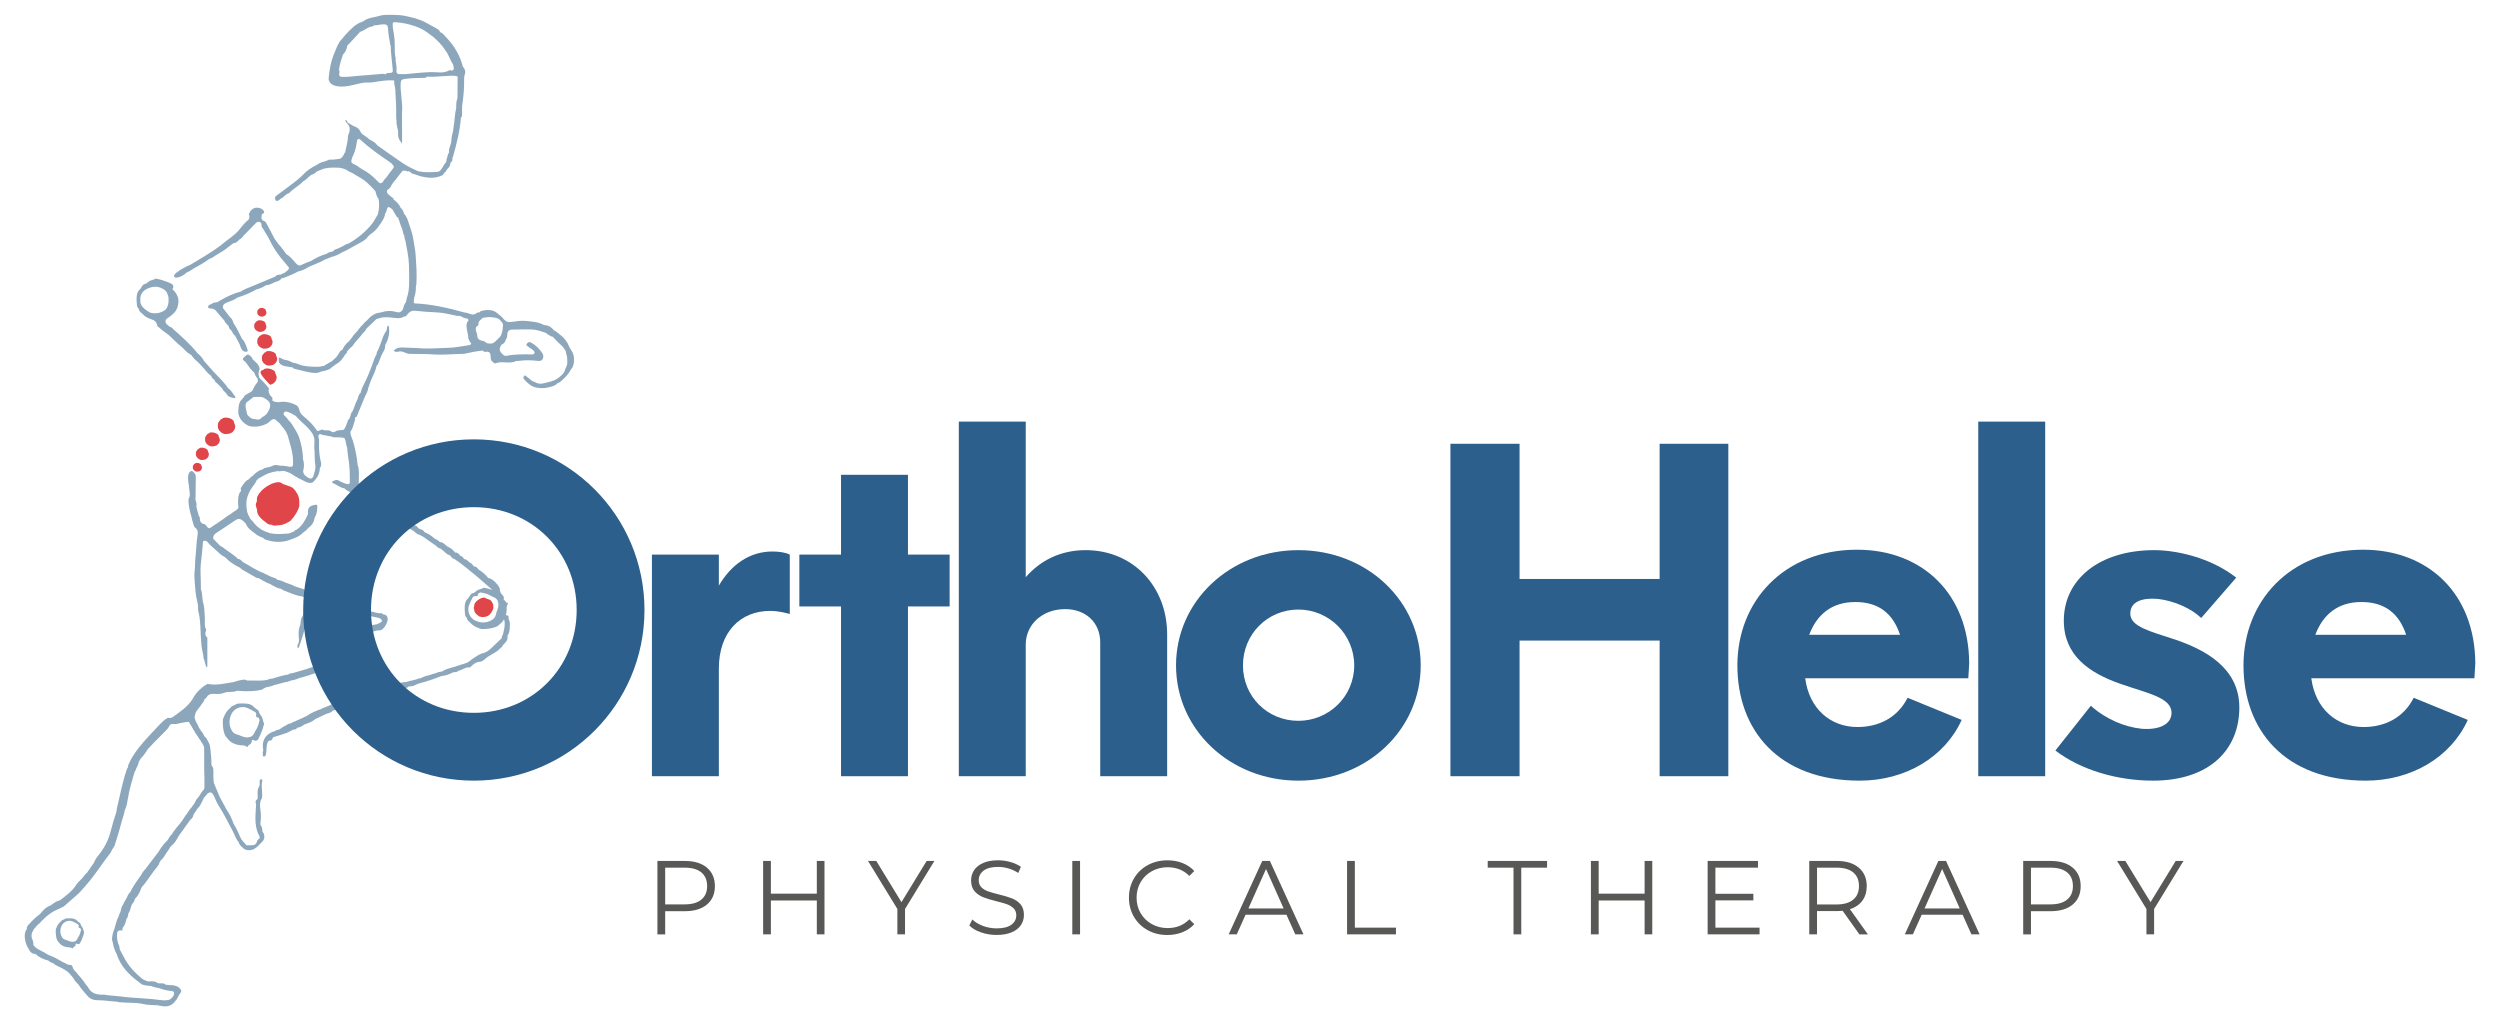 <?xml version="1.0" encoding="UTF-8"?>
<svg id="Capa_1" xmlns="http://www.w3.org/2000/svg" width="250" height="102.127" version="1.1" viewBox="0 0 250 102.127">
  <!-- Generator: Adobe Illustrator 29.8.2, SVG Export Plug-In . SVG Version: 2.1.1 Build 3)  -->
  <defs>
    <style>
      .st0 {
        fill: #8ca6bb;
      }

      .st1 {
        fill: #2c5f8c;
      }

      .st2 {
        fill: #e04549;
      }

      .st3 {
        fill: #585856;
      }
    </style>
  </defs>
  <g>
    <g>
      <path class="st2" d="M26.05,37.248c-.007-.122.11-.241.267-.253,0,0,0,0,0,0h0c.035-.027.07-.054.105-.081,0,0,0,0,0,0,0,0,.052-.068.314-.068s.523.131.523.131c0,0,.262.131.262.262s.166.363.149.509c-.023.186-.073.358-.217.489h0c-.069.055-.128.13-.208.163l-.225.079s-.953-.92-.97-1.231Z"/>
      <path class="st2" d="M23.525,42.659c-.023.186-.073.358-.217.489h0c-.069.055-.128.13-.208.163-.276.115-.625.095-.625.095-.031-.006-.061-.02-.091-.033-.149-.046-.279-.124-.381-.244,0,0,0,0,0,0-.067-.048-.119-.106-.131-.192h0s0,0,0,0c-.089-.073-.071-.176-.08-.272h0s-.051-.366.112-.506c.093-.08.11-.241.267-.253,0,0,0,0,0,0h0c.035-.027.07-.054.105-.081,0,0,0,0,0,0,0,0,.052-.068.314-.068s.523.131.523.131c0,0,.262.131.262.262s.166.363.149.509Z"/>
      <path class="st2" d="M27.72,35.897c-.02.164-.065.316-.191.432h0c-.061.049-.113.114-.183.144-.243.101-.551.084-.551.084-.028-.005-.054-.018-.08-.029-.132-.041-.246-.109-.336-.215,0,0,0,0,0,0-.059-.042-.105-.094-.116-.169h0s0,0,0,0c-.078-.064-.063-.155-.07-.24h0s-.045-.323.099-.446c.082-.07.097-.213.235-.223,0,0,0,0,0,0h0c.031-.024.062-.048.093-.072,0,0,0,0,0,0,0,0,.046-.06.277-.06s.461.115.461.115c0,0,.231.115.231.231s.147.32.131.449Z"/>
      <path class="st2" d="M27.26,34.209c-.02.164-.065.316-.191.432h0c-.061.049-.113.114-.183.144-.243.101-.551.084-.551.084-.028-.005-.054-.018-.08-.029-.132-.041-.246-.109-.336-.215,0,0,0,0,0,0-.059-.042-.105-.094-.116-.169h0s0,0,0,0c-.078-.064-.063-.155-.07-.24h0s-.045-.323.099-.446c.082-.07.097-.213.235-.223,0,0,0,0,0,0h0c.031-.024.062-.048.093-.072,0,0,0,0,0,0,0,0,.046-.06.277-.06s.461.115.461.115c0,0,.231.115.231.231s.147.32.131.449Z"/>
      <path class="st2" d="M21.986,44.003c-.019.158-.062.304-.184.416h0c-.059.047-.109.11-.177.139-.235.098-.531.081-.531.081-.027-.005-.052-.017-.077-.028-.127-.039-.237-.105-.324-.207,0,0,0,0,0,0-.057-.041-.102-.09-.112-.163h0s0,0,0,0c-.075-.062-.06-.15-.068-.231h0s-.043-.311.095-.43c.079-.068.093-.205.227-.215,0,0,0,0,0,0h0c.03-.023.06-.046.089-.069,0,0,0,0,0,0,0,0,.044-.058.267-.058s.445.111.445.111c0,0,.222.111.222.222s.141.309.126.432Z"/>
      <path class="st2" d="M26.646,32.661c-.016.131-.052.252-.153.345h0c-.049.039-.09.092-.147.115-.195.081-.441.067-.441.067-.022-.004-.043-.014-.064-.024-.105-.033-.197-.087-.269-.172,0,0,0,0,0,0-.047-.034-.084-.075-.093-.136h0s0,0,0,0c-.063-.051-.05-.124-.056-.192h0s-.036-.258.079-.357c.065-.056.077-.17.188-.178,0,0,0,0,0,0h0c.025-.019.049-.038.074-.057,0,0,0,0,0,0,0,0,.037-.048.221-.048s.369.092.369.092c0,0,.185.092.185.185s.117.256.105.359Z"/>
      <path class="st2" d="M20.891,45.439c-.017.14-.055.268-.162.367h0c-.052.041-.096.097-.156.122-.207.086-.468.071-.468.071-.024-.005-.046-.015-.068-.025-.112-.035-.209-.093-.286-.183,0,0,0,0,0,0-.05-.036-.09-.08-.098-.144h0s0,0,0,0c-.067-.054-.053-.132-.06-.204h0s-.038-.274.084-.379c.069-.06.082-.181.2-.189,0,0,0,0,0,0h0c.026-.02.053-.041.079-.061,0,0,0,0,0,0,0,0,.039-.051.235-.051s.392.098.392.098c0,0,.196.098.196.196s.125.272.111.382Z"/>
      <path class="st2" d="M26.646,31.266c-.012.099-.039.189-.115.259h0c-.036.029-.068.069-.11.086-.146.061-.331.05-.331.05-.017-.003-.032-.011-.048-.018-.079-.025-.148-.066-.202-.129,0,0,0,0,0,0-.035-.025-.063-.056-.069-.102h0s0,0,0,0c-.047-.038-.038-.093-.042-.144h0s-.027-.194.059-.268c.049-.042.058-.128.141-.134,0,0,0,0,0,0h0c.019-.014.037-.029.056-.043,0,0,0,0,0,0,0,0,.028-.036.166-.036s.277.069.277.069c0,0,.138.069.138.138s.088.192.079.269Z"/>
      <path class="st2" d="M20.2,46.767c-.012.099-.039.189-.115.259h0c-.036.029-.068.069-.11.086-.146.061-.331.05-.331.05-.017-.003-.032-.011-.048-.018-.079-.025-.148-.066-.202-.129,0,0,0,0,0,0-.035-.025-.063-.056-.069-.102h0s0,0,0,0c-.047-.038-.038-.093-.042-.144h0s-.027-.194.059-.268c.049-.042.058-.128.141-.134,0,0,0,0,0,0h0c.019-.014.037-.029.056-.043,0,0,0,0,0,0,0,0,.028-.036.166-.036s.277.069.277.069c0,0,.138.069.138.138s.088.192.079.269Z"/>
      <path class="st2" d="M49.074,60.047c.142.159.252.33.257.551h0c-.004.1.016.206-.016.3-.108.322-.385.606-.385.606-.029.022-.063.038-.096.053-.151.093-.314.146-.494.144,0,0,0,0,0,0-.091.021-.18.023-.263-.031h0s0,0,0,0c-.128.022-.204-.071-.292-.135h0s-.35-.231-.348-.474c.001-.139-.125-.274-.017-.417,0,0,0,0,0,0h0c.003-.05.006-.1.009-.151,0,0,0,0,0,0,0,0-.019-.095.177-.319s.503-.35.503-.35c0,0,.307-.126.419-.029s.435.129.546.253Z"/>
      <path class="st2" d="M29.353,48.86c.317.352.559.733.572,1.225h0c-.009.223.035.459-.035.666-.24.716-.856,1.346-.856,1.346-.064.05-.14.083-.214.117-.336.207-.699.325-1.097.32,0,0,0,0,0,0-.203.047-.4.051-.583-.069h0s0,0,0,0c-.285.048-.453-.158-.65-.3v-.003s-.779-.51-.775-1.051c.002-.308-.277-.61-.038-.927,0,0,0,0,0,0h0c.007-.112.014-.223.02-.335,0,0,0,0,0,0,0,0-.042-.212.392-.709s1.117-.778,1.117-.778c0,0,.683-.281.932-.063s.967.287,1.214.562Z"/>
    </g>
    <g>
      <path class="st0" d="M57.138,35.044h0c-.066-.109-.132-.218-.197-.327-.182-.506-.498-.912-.921-1.239h0c-.21-.162-.405-.344-.646-.463-.249-.326-.579-.495-.987-.518h0c-.527-.298-1.118-.329-1.699-.398t0,0c-.555-.067-1.106.037-1.649.106-.385.049-.571-.18-.743-.378-.186-.214-.39-.354-.614-.543-.616-.522-1.633-.157-1.633-.157,0,0-.087.086-.13.129h0c-.087-.015-.184-.022-.246.037-.257.242-.533.169-.804.051-.142-.062-.284-.087-.434-.097-1.633-.454-3.279-.842-4.983-.908-.023-.023-.045-.046-.068-.069-.017-.205.002-.405.064-.602.111-.35.156-.708.14-1.075h0s0,0,0,0c.06-.086.05-.186.055-.283.05-.935-.013-1.868-.079-2.798-.035-.505-.141-1.007-.217-1.509-.09-.593-.291-1.174-.488-1.745-.106-.307-.196-.642-.457-.876h-.001c-.046-.23-.141-.434-.327-.587h0c-.154-.356-.416-.62-.718-.85h0c.01-.156-.138-.178-.217-.258-.186-.19-.514-.288-.436-.655h0s0,0,0,0c.184-.147.386-.28.447-.531,0,0,0,0,0,0,0,0,0,0,0,0,.063-.09.127-.179.19-.269.327-.373.603-.786.929-1.16h.002c.176-.02.347-.013.504.082.007-.009.014-.017.022-.026.154-.019.239.105.353.169.013.025.031.048.064.065.278.045.528.178.799.249.758.199,1.505.262,2.24-.086.127-.113.178-.293.33-.385.041-.07.081-.14.122-.21.211-.162.33-.374.338-.642,0,0,0,0,0,0h0c.187-.129.216-.317.196-.523.02-.025.05-.047.058-.075.356-1.284.697-2.57.792-3.907h0c.13-.116.118-.272.12-.424.005-.305-.022-.615.022-.914.121-.818.201-1.637.18-2.464-.005-.187.011-.373.073-.547.109-.304.005-.545-.197-.764t0,0h-.001c-.28-1.116-.847-2.073-1.635-2.9-.197-.207-.363-.464-.655-.565h0c-.013-.164-.149-.231-.258-.314l-.346-.19c-.113-.069-.23-.133-.35-.192l-.407-.223c-.375-.214-.78-.352-1.191-.476-.481-.126-.966-.245-1.461-.295,0,0-.726-.052-1.516-.022-.378.014-.713.171-1.075.228-.402.067-.788.175-1.112.439h.002c-.738.212-1.212.773-1.714,1.296,0,0,0,0,0,0-.128.153-.256.307-.384.46,0,0,0,0,0,0-.368.369-.522.853-.714,1.317-.361.828-.524,1.702-.604,2.596,0,0-.061.622.799.785.822.156,1.658-.132,2.472-.308.416-.09.848-.02,1.261-.091.671-.116,1.338-.228,2.022-.171h0c-.031.328.099.639.114.955.043.9.11,1.8.085,2.703-.004.14.044.282.033.42-.034.428.193.82.162,1.244-.027.38.123.689.394.976v-1.324c-.003-.524-.006-1.047-.009-1.571.003-.076.004-.152.01-.228.073-.97-.187-1.924-.142-2.894.012-.263.084-.383.365-.424.627-.092,1.254-.116,1.885-.116.141,0,.288.017.385-.122.625.047,1.245-.043,1.868-.061.395-.011.801-.095,1.193.048v.002c-.004.715-.009,1.429-.014,2.143-.11.324-.147.657-.122.997,0,0,0,0,0,0-.154.602-.151,1.227-.256,1.836-.02.148-.039.296-.059.444-.061.315-.169.63-.171.946-.003.427-.295.789-.231,1.22h0s0,0,0,0h0c-.123.175-.168.377-.206.581,0,0,0,0,0,0-.109.133-.01.326-.132.456-.118.06-.133.192-.201.287-.181.251-.315.61-.656.628-.603.032-1.213.073-1.814-.054,0,0,0,0,0,0h0c-.019-.007-.039-.008-.059-.004h0c-.564-.237-1.111-.513-1.617-.852-.848-.569-1.673-1.171-2.507-1.759-.161-.246-.409-.382-.659-.514,0,0,0,0,0,0,0,0,0,0,0,0-.082-.073-.207-.09-.264-.198h0s0,0,0,0c0,0,0,0,0,0-.019-.02-.041-.037-.063-.052-.257-.208-.604-.318-.724-.674h0c-.125-.193-.269-.339-.508-.42-.248-.084-.465-.26-.699-.387-.113-.062-.052-.289-.258-.277-.001.138.064.224.142.298.364.346.343.74.155,1.159-.026.058-.05.123-.049.185.005.55-.187,1.066-.273,1.6-.111.07-.115.205-.183.301-.106.15-.199.318-.406.347-.344.048-.688.095-1.037.075-.117.053-.228.123-.35.155-.258.067-.515.134-.736.285-.005.003-.011.004-.016.007-.034.022-.066.047-.099.071-.518.249-.985.561-1.386.983-.275.29-.591.544-.908.789-.573.443-1.16.867-1.742,1.299-.198.126-.175.338-.084.471.105.154.264.031.383-.062.033-.025.063-.053.095-.08h0c.282-.116.451-.385.715-.525h.004c.049-.018.114-.02.145-.053.404-.434.948-.699,1.358-1.124.022-.021.043-.042.065-.064.335-.152.529-.484.846-.659h0c.221-.034.369-.185.522-.327h0s0,0,0,0h0s0,0,0,0c.196-.077.392-.153.588-.23.023,0,.046-.008.069-.027.208-.044.416-.08.623-.104.296-.018.595-.007.892,0,.041.001.08.009.12.013.145.023.289.06.431.108.123.049.243.108.358.181.064.057.139.094.219.121.109.05.217.104.323.159.254.172.519.326.79.47.081.054.162.109.242.166.023.02.047.038.073.054.074.05.142.108.212.163.299.296.611.578.883.899.023.049.043.101.053.161.051.179.092.362.2.519.03.034.054.073.081.11.093.523.057,1.041-.079,1.556,0,0,0,0,0,0h0c-.091.151-.181.301-.272.451,0,0,0,0,0,0-.089.146-.164.303-.27.435-.681.852-1.506,1.534-2.462,2.058-.042.002-.093-.01-.125.009-.27.161-.537.318-.832.441-.156.065-.381.078-.485.265h0c-.205.117-.481.059-.648.268h0c-.565.15-1.084.397-1.572.716h0c-.262.095-.523.187-.776.311-.43.211-.499.196-.782-.114-.28-.307-.53-.659-.914-.86h0s-.002,0-.002,0c-.25-.356-.504-.709-.801-1.028,0,0,0,0,0,0,0,0,0,0,0,0-.129-.176-.258-.353-.386-.529-.249-.476-.492-.956-.752-1.426-.071-.128-.126-.294-.286-.343-.277-.084-.296-.282-.256-.516h0l.038-.188c.034-.016.066-.033.102-.046.295-.045.02-.586-.611-.586s-.809.69-.809.69c.025.043.048.085.066.128l-.034.26h0c-.022.044-.045.088-.067.132h0c-.395.308-.692.706-1.001,1.093,0,0,0,0,0,0-.514.568-1.182.951-1.751,1.453,0,0,0,0,0,0-.97.736-2.031,1.331-3.069,1.962-.375.122-.694.353-1.04.53-.185.192-.495.261-.575.551,0,0-.073.366.633.096,0,0,.443-.19.589-.395t0,0c.335-.12.602-.363.916-.52.476-.253.939-.526,1.37-.852l.002-.002c.269-.059.468-.247.692-.386.406-.253.84-.466,1.2-.789.174-.132.348-.264.522-.396.276-.002.434-.198.608-.369-.003-.018-.018-.026-.031-.036,0,0,0,0,0,0,.01.012.02.024.03.036.183-.099.329-.236.433-.418.067-.064.134-.129.201-.193.337-.346.671-.695,1.013-1.037.102-.102.239-.16.385-.108.139.05.179.172.179.313,0,.12.017.238.131.312.213.4.488.765.68,1.178.131.282.286.554.447.821.421.698.958,1.308,1.483,1.926.022.292-.268.342-.398.515,0,0,0,0,0,0-.149.067-.298.133-.447.2-.198.01-.399.009-.528.2,0,0,0,0,0,0-.783.326-1.567.653-2.35.979-.377.157-.767.286-1.106.524,0,0,0,0,0,0,0,0,0,0,0,0-.751.185-1.433.53-2.099.911,0,0,0,0,0,0-.102.057-.186.154-.318.147-.158.053-.355.006-.464.182-.187.021-.373.12-.369.294.004.185.231.137.367.155.207.026.345.122.474.29.239.312.511.599.77.897l-.002.005c.1.237.295.399.461.583h0c-.009.249.211.353.331.52h0s0,0,0,0h0c.049.195.181.332.321.463h0s0,0,0,0c.165.373.424.7.532,1.1.089.259.229.456.539.461.126.002.2-.052.159-.173-.137-.405-.257-.82-.574-1.134h0c-.269-.53-.499-1.081-.847-1.567-.059-.224-.139-.436-.339-.577,0,0,0,0,0,0,0,0,0,0,0,0-.238-.307-.475-.615-.713-.922-.016-.23.029-.378.286-.5.385-.182.822-.261,1.158-.547.612-.179,1.196-.424,1.755-.73h0,0c.022-.02.044-.039.066-.059.381-.081.733-.229,1.053-.451,0,0,0,0,0,0h0c.315.012.579-.167.843-.285.223-.1.52-.108.665-.362,0,0,0,0,0,0,.073-.06.158-.081.251-.077.493-.189.985-.382,1.445-.645,0,0,0,0,0,0,.02-.004.039-.007.059-.01.326-.082.635-.206.915-.394,0,0,0,0,0,0h0c.126-.089.271-.132.411-.191.435-.181.877-.348,1.285-.589h0c.219-.087.438-.173.657-.26.377-.09.724-.25,1.05-.457.567-.237,1.08-.579,1.625-.859.359-.196.735-.368.977-.723,0,0,0,0,0,0,0,0,0,0,0,0,.089-.085.178-.17.267-.254.573-.341.898-.895,1.242-1.435.093-.188.2-.37.199-.59h0c.039-.062.094-.119.113-.187.081-.289.124-.438.2-.477.007-.003.015-.007.022-.009.075-.017.188.059.383.206.026.035.052.071.078.114.064.126.129.254.215.365.107.138.121.363.352.39.004-.001.004-.005.007-.007,0,0,0,.001,0,.002,0,0,0,0,.001.002,0,0,0,0-.001.001-.034.035-.04.077-.031.122.015.043.038.079.067.108.015.062.032.124.05.185.006.052.024.103.047.153.068.196.146.389.222.582.044.143.082.289.108.438.01.032.023.063.04.093.035.065.055.134.071.205.014.132.026.264.085.384.009.028.015.057.028.085.141.796.317,1.587.341,2.4.02.69.037,1.379.005,2.069-.018.383-.073.752-.196,1.113-.014.032-.026.065-.035.1-.015.069-.021.141-.031.212-.013.041-.021.084-.03.127-.018.056-.043.11-.092.157-.104.156-.148.335-.198.512-.012.048-.024.092-.038.132-.127.174-.255.268-.401.282-.066-.003-.139-.013-.227-.033-.003,0-.005,0-.008-.001-.519-.158-1.029-.135-1.537.031-.009.002-.019.003-.028.005-.032.007-.063.015-.095.022-.572.047-.945.389-1.289.773-.095.084-.186.172-.282.255-.02.024-.039.048-.056.074-.017.029-.038.054-.057.081-.116.091-.223.189-.294.319-.029.029-.059.057-.087.087-.031.033-.059.067-.084.104-.035.058-.075.111-.114.165-.198.191-.386.391-.524.631-.035.041-.071.082-.105.125-.019.023-.037.047-.053.072-.02.033-.047.06-.07.09-.05.043-.095.09-.133.144-.043.037-.085.075-.133.108-.191.208-.37.424-.467.695-.256.047-.297.316-.435.485-.051.08-.104.157-.161.23-.157.144-.313.288-.47.432-.064.039-.128.077-.201.106-.174.086-.328.206-.497.3-.026.019-.054.035-.082.049-.158.035-.316.062-.474.081-.531.023-1.055-.001-1.568-.096-.044-.01-.088-.015-.132-.027-.289-.076-.562-.233-.865-.258-.047-.018-.094-.034-.14-.054-.178-.068-.337-.181-.529-.217-.138-.003-.263-.058-.391-.095-.138-.054-.281-.202-.418-.147,0,0-.02.41.056.515.279.389.884.357,1.352.46.023.068.073.104.141.12.533.128,1.062.279,1.6.376.377.067.771.096,1.131-.11h0,0s.001,0,.001,0c.251-.021.485-.11.72-.191.07-.09.229-.057.267-.191.15-.112.301-.224.451-.335.429-.208.688-.579.926-.97,0,0,0,0,0,0,.086-.098.21-.174.197-.331h0l.38-.396c.043-.031.101-.052.127-.094.303-.475.727-.851,1.061-1.298.107-.144.291-.234.318-.436h0c.324-.309.647-.618.971-.927,0,0,0,0,0,0,0,0,0,0,0,0,.123-.143.322-.091.465-.185.534-.129,1.068-.023,1.597.026.286.026.527.004.759-.155h0c.19.03.262-.113.355-.234.192-.249.44-.377.764-.342.731.081,1.465.134,2.2.164.672.027,1.319.215,1.975.342.107.003.213.006.32.009.198.103.398.219.619.245.215.025.28.184.168.287-.341.315.026,1.262.026,1.578s.298.638.298.638c-.024.143-.135.16-.239.176-.716.109-1.429.263-2.155.268-.586.004-1.169.063-1.754.063h-.561l-.929-.053c-.314-.016-.629-.03-.941-.036-.399-.007-.854-.082-1.165.313.22.225.467.045.692.065.319.027.57.24.886.25.759.023,1.518-.008,2.279.05,1.052.08,2.106-.037,3.16-.055.074-.001.148-.025.222-.042.555-.129,1.114-.237,1.683-.284h0s0-.001,0-.001c.053.123.164.148.272.127.399-.076.483.164.498.48.004.087.002.174.012.26.018.151.356.467.472.416.481-.209.981-.051,1.469-.095.195-.018.389-.019.556-.139,0,0,0,0,0,0,.108-.005.218-.002.325-.017.595-.086,1.191-.074,1.785-.006.231.026.461.038.579-.181.112-.207.075-.43-.073-.639-.299-.419-.646-.775-1.11-1.014-.183-.094-.282-.007-.388.116-.149.172.027.213.111.296.21.207.548.272.657.591h0c-.029.193-.169.193-.318.191-.823-.012-1.647-.029-2.46.136-.161.033-.288-.013-.411-.131-.358-.346-.391-.543-.133-.975.014-.006.029-.012.043-.016.218-.105.354-.275.402-.514h0c.122-.141.134-.312.143-.487.018-.341.168-.492.508-.494.651-.005,1.3-.038,1.952-.011.44.018.841.151,1.254.287.316.104.509.411.85.445,0,0,0,0,0,0l-.002.002c.3.353.64.667.98.98,0,0,0,0,0,0,.115.213.345.368.331.647,0,0,0,0,0,0,.128.332.135.677.123,1.026-.01.294-.228.516-.268.798,0,0,0,0,0,0-.14.278-.371.459-.611.649-.445.353-.978.413-1.495.551-.332.088-.613.026-.892-.136-.041-.036-.087-.043-.135-.044-.259-.111-.43-.355-.669-.498-.078-.047-.124-.176-.232-.079-.1.09-.111.246-.036.329.354.396.743.775,1.29.861.35.054.731.075,1.068-.01.345-.087.737-.136,1.002-.436h0c.124-.038.237-.097.336-.184.415-.361.795-.751,1.047-1.249.367-.344.366-1.428-.002-1.839ZM36.073,2.352s.009-.007.012-.011c0,.004,0,.009.001.014-.005-.001-.009-.001-.014-.003,0,0,0,0,0,0,0,0,0,0,0,0ZM35.951,3.111c0,.009,0,.018.004.028-.005-.006-.009-.011-.014-.017.003-.004.006-.008.01-.012ZM38.923,7.299c-.124.012-.276-.027-.344.125-.01.003-.021.006-.031.01-.004-.003-.005-.007-.01-.01-.126-.041-.259-.044-.387-.031-1.044.107-2.093.154-3.136.268-.281.031-.562.027-.843.022-.19-.004-.275-.096-.25-.29.02-.158.073-.323-.051-.466-.003.003-.005.006-.008.009,0-.002.001-.004.002-.005.028-.021.049-.047.061-.08.011-.166.046-.326.088-.484.024-.079.045-.158.067-.237.049-.158.102-.315.15-.473.014-.03.026-.062.034-.094-.001-.025.002-.049.007-.074.273-.259.413-.586.459-.962,0,0-.002-.001-.003-.002.009.004.018.008.03.009.408-.418.795-.855,1.195-1.281.021-.023.022-.059.018-.092.024.011.049.02.076.02.315-.115.578-.33.883-.468.149-.068.354-.013.459-.178.007-.002.014-.004.021-.006.007-.005.015-.007.023-.011.009.005.013.017.024.02.294-.005.574-.103.87-.106.338-.003.456.074.475.418.028.501.113.994.202,1.486.013.073.009.159.062.212,0,.007,0,.015-.001.022.027.783.133,1.558.204,2.337.031.341.002.362-.346.394ZM45.049,7.033c-.042-.009-.096-.018-.129.002-.595.351-1.25.151-1.872.176-.834.034-1.661.118-2.49.2-.217.021-.431-.005-.646,0-.234.005-.297-.22-.267-.406.067-.405-.123-.785-.079-1.183h0c-.112-.425-.094-.861-.091-1.29.003-.534-.064-1.054-.16-1.575-.025-.138-.048-.277-.046-.42.004-.334.026-.332.357-.309.574.04,1.133.152,1.676.327.49.158.975.339,1.388.665.755.508,1.411,1.116,1.898,1.893.151.172.221.389.331.584.09.226.193.446.33.649.069.102.09.22.112.337.048.251.003.419-.311.352ZM41.167,16.914s-.003.001-.004.002c0-.002,0-.003-.002-.005.002,0,.004.002.006.003ZM23.404,23.673s-.002-.006-.003-.01c.001,0,.003-.002.004-.002,0,.004,0,.008,0,.012ZM23.808,23.939s-.01.008-.014.012c.001-.004.003-.007.004-.011.004,0,.007,0,.01,0,0,0-.004,0-.004,0,.002,0,.004,0,.006-.001,0,0,0,.001-.001.002ZM37.782,21.704s-.002,0-.003,0c.001,0,.002-.002.004-.003,0,0,0,.002-.001.003ZM38.46,17.932c-.07.063-.113.144-.152.228-.033.044-.062.078-.09.107-.189.105-.26.066-.482-.168-.445-.47-.938-.874-1.515-1.172-.282-.155-.515-.394-.822-.504-.145-.051-.228-.134-.267-.244-.008-.064-.003-.134.027-.211.01-.03.019-.06.025-.091.007-.041.019-.08.029-.12.235-.441.372-.914.446-1.404.006-.033.01-.067.016-.1.005-.034.012-.068.016-.102.018-.151.068-.228.155-.264.053,0,.106.007.151.049.912.842,1.924,1.553,2.948,2.248.2.136.367.286.454.511-.012.017-.024.033-.034.051-.036.061-.075.12-.113.179-.208.245-.4.502-.577.769-.071.081-.143.16-.218.238ZM34.215,35.373s0,0,0-.002c0,0,0,0,.001,0,0,0,0,0-.002,0ZM49.984,33.698c-.315.315-.611.696-.936.663-.186-.019-.342.013-.477-.12-.097-.095-.207-.146-.343-.168-.381-.063-.518-.246-.514-.653,0,0-.326-.672.026-.828.195-.086.048-.325.162-.452.108-.121.231-.228.347-.341,0,0,.725-.228,1.545.047.126.042.52.486.505.591,0,0,0,.946-.315,1.262Z"/>
      <polygon class="st0" points="48.05 31.127 48.05 31.127 48.05 31.127 48.05 31.127"/>
      <polygon class="st0" points="27.264 35.704 27.267 35.707 27.269 35.704 27.264 35.704"/>
      <polygon class="st0" points="26.253 33.991 26.258 33.992 26.257 33.986 26.253 33.991"/>
      <polygon class="st0" points="15.762 71.927 15.762 71.924 15.758 71.924 15.762 71.927"/>
      <path class="st0" d="M50.858,61.919c-.02-.117.045-.301-.061-.349-.088-.04-.157-.052-.217-.052.035-.132.063-.268.078-.409.024-.221-.05-.453.106-.659.065-.085.016-.166-.103-.174h0c-.15-.197-.208-.271-.292-.307.035-.151.027-.305-.069-.402q-.315-.315-.315-.631c0-.315-.608-.863-.608-.863-.163-.115-.333-.24-.543-.273h0c-.287-.329-.596-.633-.982-.847h0c-.104-.179-.242-.307-.46-.325h0s0,0,0,0c-.024-.02-.047-.04-.071-.06-.074-.172-.219-.264-.382-.335l-.003-.002c-.145-.153-.296-.298-.519-.328h0c-.102-.143-.201-.29-.392-.327-.13-.181-.263-.358-.525-.323h0c-.164-.251-.401-.433-.66-.552-.301-.137-.47-.493-.844-.493-.173-.166-.373-.291-.59-.391-.255-.274-.586-.429-.917-.585,0,0,0,0,0,0,0,0,0,0,0,0-.024-.02-.048-.04-.072-.061-.118-.237-.387-.22-.573-.342h0s0,0,0,0c-.119-.202-.288-.321-.53-.317,0,0,0,0,0,0,0,0,0,0,0,0-.351-.242-.691-.5-1.054-.722-.798-.487-1.607-.955-2.411-1.431,0,0,0,0,0,0,0,0,0,0,0,0-.315-.339-.756-.481-1.136-.715-.387-.238-.784-.457-1.132-.754,0,0,0,0,0,0-.009-.122.046-.204.15-.266.075-.044.153-.106.149-.201-.028-.645.11-1.301-.114-1.934h0c-.082-.805-.234-1.596-.463-2.375-.093-.315-.296-.604-.254-.956.216-.296.301-.642.385-.989,0,0,0,0,0,0,0,0,0,0,0,0,.128-.13.009-.326.125-.459.14-.018.152-.15.19-.24.236-.554.463-1.112.686-1.672.127-.319.342-.603.379-.957,0,0,0,0,0,0,.141-.381.252-.777.43-1.139.181-.369.342-.738.42-1.141.129-.065.156-.196.204-.315.136-.336.243-.691.428-.999.14-.233.245-.447.217-.718v-.002c.343-.616.506-1.263.351-1.975-.251.089-.115.345-.22.503-.158.238-.298.492-.388.772-.115.36-.259.71-.399,1.061-.071.179-.21.332-.205.54-.203.344-.315.728-.446,1.1-.186.531-.409,1.042-.639,1.554-.17.377-.419.725-.476,1.15h0c-.198.195-.281.445-.34.706,0,0,0,0,0,0-.229.373-.306.809-.501,1.196-.153.134-.167.328-.219.505,0,0,0,0,0,0-.039.09-.078.18-.117.27-.135.067-.138.211-.184.327-.098.248-.167.509-.337.724h0s0,0,0,0c-.276.106-.601-.006-.856.191,0,0,0,0,0,0-.129.078-.26.101-.396.017,0,0,0,0,0,0h0c-.182-.191-.425-.114-.643-.145h0c-.038-.001-.076-.003-.114-.004-.242-.188-.435.147-.667.063h0c-.38-.594-.884-1.071-1.428-1.51-.052-.056-.102-.113-.155-.167-.252-.254-.166-.712-.526-.898-.975-.501-1.693-.286-1.693-.286-.188.009-.368-.017-.541-.089-.08-.033-.176-.063-.134-.182.056-.159-.056-.243-.146-.334-.221-.223-.273-.501-.203-.784,0,0-.452-.586-.837-.925-.385-.338-.076-1.043-.076-1.043-.168-.548-.344-.551-.736-.965.007-.142-.112-.202-.19-.286-.224-.24-.322-.213-.667.138-.232.236.018.3.135.414,0,0,0,0,0,0,.02.022.04.044.061.066.269.361.496.756.86,1.039h0c.05.23.174.418.326.591h0c.01.137.055.294-.045.401-.215.229-.341.506-.471.783-.227.269-.616.312-.835.589,0,0,.022.059-.293.374s-.287,1.134-.287,1.134c0,0-.102.879,1.039,1.449,0,0,.844.266,1.781-.212.021-.014.042-.027.067-.039.063-.031.125-.076.171-.137.004-.003.008-.005.013-.008.027-.018.052-.036.077-.058.053-.05.097-.091.137-.127.113-.065.227-.118.355-.099.037.026.079.06.133.107.069.077.154.136.236.198.047.039.089.082.131.125.112.167.236.324.377.467.034.048.067.096.101.144.016.025.032.05.05.073.037.048.07.099.102.15.069.156.137.311.206.467.02.075.034.151.044.23.009.03.019.059.032.088.011.026.02.052.03.078.009.072.025.143.047.215.182.602.338,1.21.344,1.847.005.625.001.632-.606.537-.16-.025-.324-.078-.481-.063-.303.03-.608-.169-.893-.022-.19.098-.381.147-.582.19-.166.035-.348.038-.464.196,0,0,0,0,0,0-.018.003-.035.008-.052.013-.409.095-.699.369-.982.653,0,0,0,0,0,0h0s0,0,0,0h0c-.199.078-.277.302-.47.387-.291.097-.712.854-.712.854.004.098.086.231.011.293-.362.297-.256,1.437-.256,1.437.1.24-.113.365-.273.493l-.002.002c-.281.145-.501.384-.788.52-.022.019-.044.038-.066.057-.478.33-.944.677-1.436.985h0c-.354.269-.389.263-.664-.1-.039-.051-.084-.105-.15-.117-.335-.058-.466-.271-.456-.593.003-.094-.055-.161-.095-.236h0c-.061-.069-.048-.162-.071-.243,0,0-.231-.683-.172-.804s-.1-.57-.1-.57h0c-.074-.051.021-.094.007-.142.007-.607.016-1.215.021-1.822.001-.139.021-.429-.04-.553-.059-.12-.281-.4-.405-.35-.504.2-.294,1.054-.218,1.611h0c-.004.359.162.762-.011,1.076-.174.318.14,1.531.14,1.531.116.301.141.624.25.925,0,0,0,0,0,0,.059.185.074.402.237.526.287.217.268.513.219.8-.118.697-.112,1.403-.196,2.102-.056.463-.029.932-.085,1.387-.077.626.029,1.232.064,1.845.028.486.125.964.239,1.436.08.328-.02.673.116.991,0,0,0,0,0,0,.021.116.045.232.062.349.185,1.27.046,2.572.38,3.827.035.131-.034.284.077.403.078.273.12.557.25.821.116-.067.08-.165.08-.242.003-.867.001-1.734,0-2.601,0-.073.016-.155-.07-.2h0s0,0,0,0c-.147-.148-.161-.325-.101-.511.027-.084.079-.173.036-.25-.194-.346-.095-.72-.115-1.082-.032-.569-.022-1.144-.203-1.695,0,0,0,0,0,0h0c-.071-.413-.035-.843-.199-1.241,0-.109,0-.217.002-.326.016-.747-.086-1.494.002-2.242.075-.634.131-1.27.195-1.905.013-.124-.047-.281.106-.349.168-.074.302.034.398.151.236.287.52.524.798.764.291.252.551.55.916.708,0,0,0,0,0,0,.021.02.042.04.062.061.408.431.904.737,1.432.994,0,0,0,0,0,0,.022.019.043.039.065.058.038.037.071.082.116.108.471.273.943.544,1.415.814.076.044.156.073.247.053h0s0,0,0,0c.39.202.75.464,1.173.602.099-.016.108.112.191.122.28.112.524.317.842.335,0,0,0,0,0,0,.112.062.224.124.336.186,0,0,0,0,0,0,.6.219,1.174.52,1.822.594h0c.206.099.485.155.442.461-.07.508-.222.999-.366,1.492-.26.283-.157.676-.294,1.011-.14.342-.138.778-.1,1.183.021.219.039.447-.097.661-.066.104-.068.261.025.398.101-.098.101-.211.14-.307.217-.538.353-1.102.53-1.653.191-.594.37-1.191.452-1.813,0,0,0,0,0,0,.121-.225-.025-.523.196-.722.275-.099.547-.082.827-.008.923.245,1.849.481,2.774.72t0,0c.104.016.217-.012.309.064.873.223,1.745.455,2.632.618.155.028.312.058.441.184.134.13.115.224-.025.304-.138.08-.29.137-.436.204-1.496.144-2.271,1.343-3.259,2.231h0c-.065.04-.13.08-.195.12-.265.168-.495.379-.718.598,0,0,0,0,0,0-.465.29-.939.568-1.312.981,0,0,0,0,0,0l-.188.065c-.053.005-.114-.004-.158.018-.763.394-1.598.572-2.41.821-.192.076-.423.029-.589.187.009.012.018.023.027.035-.002,0-.003,0-.005.001-.008-.012-.015-.025-.023-.037-.557.066-1.082.26-1.618.412-.195-.029-.352.096-.532.13-.636.118-1.278.036-1.917.054-.071.002-.143-.047-.214-.072-.211-.102-1.187.228-1.187.228-.82.122-1.632.346-2.474.201-.112-.019-.218-.019-.283.099-.111,0-.164.103-.252.145-.064.038-.12.085-.171.136-.398.318-.711.709-.947,1.167,0,0,0,0,0,0h0s0,0,0,0c-.481.735-1.199,1.208-1.89,1.71h0c-.136.105-.297.162-.46.119-.304-.08-1.443,1.243-1.443,1.243,0,0-1.525,1.546-2.078,2.493-.239.317-.38.686-.552,1.039.007.043.013.087.02.13h0c-.189.229-.203.529-.319.787h0s0,0,0,0c-.286.991-.507,1.998-.726,3.005h0c-.111.261-.083.549-.173.819-.195.585-.374,1.177-.523,1.775-.202.811-.549,1.537-1.047,2.213-.22.298-.5.573-.615.945,0,0,0,0,0,0-.241.347-.482.694-.722,1.041-.195.138-.3.354-.455.526,0,0,0,0,0,0-.043.043-.085.085-.128.128-.126.131-.26.254-.376.394l-.103.125c-.262.578-1.467,1.453-1.467,1.453-.055.023-.096.082-.143.124h0c-.02.003-.04.007-.06.011-.354.086-.63.31-.92.512,0,0,0,0,0,0h0s-.001,0-.001,0c-.452.157-.754.496-1.04.854,0,0,0,0,0,0-.396.288-.749.627-1.074.99-.122.136-.292.279-.238.51-.403.419-.191,1.443.129,1.9.044.086.089.171.133.257.139.209.319.347.585.333h0c.37.341.808.548,1.294.663h0c.145.172.364.205.551.3.027.031.048.073.082.092.503.283,1.069.464,1.481.899.13.153.259.305.389.458.105.272.341.441.516.659l.002.003s0,0,0,0c.254.402.572.753.882,1.11.256.296.596.442.975.442.687,0,1.362.115,2.044.156,0,0,0,0,0,0,.04.016.079.041.12.045.838.083,1.689.006,2.518.197.56.129,1.139.046,1.706.175.543.123,1.075.026,1.43-.492h0c.228-.192.272-.502.458-.721.14-.174.222-.347-.004-.518l-.003-.003c-.013-.058-.058-.083-.102-.116-.402-.3-.887-.188-1.331-.276h0s0,0,0,0c-.095-.139-.243-.122-.382-.131-.088-.006-.191.007-.28.002-.034-.008-.067-.016-.101-.024-.011-.005-.025-.007-.034-.014-.305-.238-.64-.15-.97-.155-.185-.086-.396-.14-.551-.264-.761-.613-1.416-1.32-1.859-2.205-.125-.25-.266-.493-.399-.739-.015-.107-.006-.225-.049-.319-.176-.39-.248-.79-.216-1.219.018-.238.096-.366.351-.364.072,0,.247.087.186-.129h0c.002-.042.004-.084.005-.126h0c.015-.001.028-.006.041-.013.195-.246.289-.534.339-.839h0c.149-.168.196-.369.201-.585.203-.243.219-.559.329-.838.104-.203.311-.351.319-.604h0c.27-.26.461-.569.584-.922,0,0,0,0,0,0,0,0,0,0,0,0,.053-.247.241-.404.394-.584.306-.428.616-.854.921-1.282.201-.282.495-.516.58-.879.042-.067.084-.134.125-.202.329-.261.474-.659.726-.978,0,0,0,0,0,0,0,0,0,0,0,0,.137-.132.16-.344.321-.459.319-.268.544-.606.725-.978,0,0,0,0,0,0,0,0,0,0,0,0,.391-.544.782-1.089,1.173-1.633.178-.133.298-.301.326-.526,0,0,0,0,0,0,0,0,0,0,0,0,.129-.197.259-.395.388-.592.221-.193.345-.45.469-.707.064-.136.129-.273.193-.409.24-.165.319-.561.717-.501.103.093.196.185.257.321.163.364.319.737.534,1.071.502.782.898,1.619,1.342,2.431.207.379.32.81.612,1.142.06.287.292.445.482.631.23.224.828.234,1.101.03t0,0c.316-.178.536-.464.786-.715.269-.269.263-.714.003-1.007-.01.008-.02.016-.03.023,0-.003,0-.006,0-.009.01-.005.021-.009.031-.014-.013-.215-.012-.432-.161-.614-.058-.07-.047-.162-.033-.251.071-.441.059-.878-.005-1.322-.048-.328-.071-.671.064-.995.185-.229.1-.493.105-.748.006-.337-.09-.673-.005-1.012.026-.102.08-.278-.088-.286-.132-.006-.155.155-.15.28.008.206.016.411-.13.582h0s0,0,0,0c-.005.019-.008.038-.008.057-.133.342-.022.698-.066,1.046,0,0,0,0,0,0-.046.042-.091.084-.137.126h0c-.144.147-.007.309-.015.463-.051.972-.191,1.955.207,2.896.014-.008.02-.024.031-.035.001.003.002.006.003.009h0c-.011.009-.022.018-.033.026.081.155.203.299.13.495.01.009.02.018.03.027-.002.002-.004.004-.006.006-.008-.011-.016-.022-.025-.034-.128.051-.206.134-.245.277-.064.241-.222.387-.49.382-.184-.003-.369.003-.553.005-.243-.272-.521-.511-.662-.867-.177-.447-.39-.88-.643-1.291-.165-.482-.371-.943-.669-1.359,0,0,0,0,0,0,0,0,0,0,0,0-.237-.438-.474-.876-.712-1.315-.193-.462-.386-.923-.579-1.385h0s0,0,0,0c-.075-.407-.049-.819-.057-1.23-.003-.153-.002-.309-.109-.43-.097-.11-.093-.237-.091-.366.007-.389-.033-.779-.076-1.16-.037-.329-.047-.693-.259-.988-.098-.199-.18-.411-.392-.525h0c-.02-.21-.181-.338-.284-.501-.12-.19-.273-.356-.327-.591,0,0-.489-.714-.291-1.003-.002-.002-.002-.004-.004-.005.022-.203.111-.375.247-.537.208-.248.396-.514.576-.785.057-.086.147-.161.103-.283.003-.003.006-.006.009-.009.017.003.035.001.053-.006.061-.028.113-.071.143-.128.168-.325.443-.4.786-.381.31.017.627.038.928-.082.225-.089.458-.118.698-.111.217.006.43-.027.636-.097.01-.005.014-.016.022-.022,0,0,.002,0,.002,0,.005,0,.01-.002.015-.002,0,0,1.347.169,2.451-.097.04-.025.077-.054.12-.074.027-.015.053-.031.078-.049.07-.048.143-.084.219-.116.263-.067.54-.089.785-.214.02-.005.041-.01.061-.016.126-.025.249-.061.372-.1.231-.049.456-.117.68-.19.078-.014.157-.025.238-.027.032-.008.063-.02.093-.035.079-.033.16-.06.242-.087.29-.058.578-.127.848-.255.019-.006.038-.011.056-.018.029-.007.058-.016.088-.024.215-.049.429-.104.633-.186.067-.018.134-.036.202-.049.03-.01.06-.022.088-.038.073-.021.145-.047.216-.074.249-.061.483-.167.708-.294.008-.003.015-.006.022-.009.005-.005.011-.008.016-.012.002-.001.004-.002.006-.003.011.007.018.019.032.022.244-.036.479-.087.597-.338,0,0,0,0,.001,0,.012-.007.023-.015.036-.022.214.017.343-.083.404-.278.018-.012.036-.024.054-.035.009.003.017.009.027.01.08.002.152-.024.213-.07.201-.149.388-.315.584-.471.704-.562,1.463-1.061,2.038-1.772.104-.129.284-.135.422-.228.39-.261.705-.891,1.652-.891,0,0,.315,0,.631-.631.315-.631.035-.963-.298-.955-.087-.127-.22-.123-.35-.12-.033,0-.064-.002-.096-.005-.098-.022-.197-.041-.296-.057-.028-.007-.056-.014-.084-.019-.494-.103-.958-.349-1.481-.313h0c-.116-.155-.316-.1-.46-.185h0s0,0,0,0c-.516-.055-.993-.27-1.498-.377-.189-.04-.416-.02-.561-.124-.351-.253-.777-.201-1.158-.33-.322-.109-.695-.108-1.035-.216,0,0,0,0,0,0h0c-.555-.048-.646-.118-.785-.614-.022-.08-.059-.136-.14-.162-.298-.094-.595-.189-.893-.284,0,0,0,0,0,0-.251-.145-.532-.241-.8-.327-.324-.104-.615-.315-.97-.325-.043-.118-.154-.156-.253-.183-.426-.117-.795-.356-1.193-.532,0,0,0,0,0,0-.702-.253-1.3-.701-1.955-1.043-.17-.117-.275-.333-.519-.335h0c-.458-.463-1.045-.757-1.538-1.173-.007-.006-.021-.003-.031-.005,0,0,0,0,0,0-.09-.06-.18-.12-.269-.18-.217-.22-.435-.441-.652-.661h-.001c-.016-.262.09-.443.317-.587.529-.336,1.045-.694,1.566-1.042.09-.06.183-.116.272-.178.406-.284.586-.244,1.054.236h0s0,0,0,0c.02.022.039.043.059.065.154.427.498.678.85.922,0,0,0,0,0,0,.259.255.59.383.917.519.096.159.263.167.42.21,0,0,1.044.397,2.193-.028.471-.174.958-.321,1.314-.709,0,0,0,0,0,0,.197-.124.376-.268.517-.456.35-.266.614-.586.657-1.046.197-.28.239-.603.271-.934.037-.373-.018-.436-.367-.331-.015-.003-.032.001-.049.014-.383.082-.533.329-.511.706.004.074.005.159-.024.224-.258.575-.554,1.123-1.094,1.49,0,0,0,0,0,0-.09.059-.211.073-.267.183-.035.048-.079.076-.126.095.043-.031.086-.061.126-.095-.204.064-.377.205-.603.223-1.305.105-1.578,0-1.578,0-.239.006-.435-.134-.654-.183-.025-.011-.051-.019-.077-.03-.026-.016-.052-.03-.08-.043-.065-.021-.123-.054-.183-.085-.051-.036-.105-.068-.161-.097-.059-.042-.118-.083-.17-.136-.341-.217-.543-.568-.821-.845-.028-.022-.049-.047-.072-.071-.053-.158-.135-.302-.224-.443-.006-.028-.014-.055-.019-.083-.01-.028-.021-.055-.036-.081-.01-.047-.021-.095-.034-.142-.018-.148-.037-.295-.051-.444,0,0-.09-.552.163-1.196,0,0,.175-.441.372-.7.197-.259.403-.552.438-.66.074-.23.192-.134.205-.257.01-.003.019-.008.03-.01.321-.185.64-.375.983-.518,0,0,.925-.306,1.153-.191.388-.148.716.058,1.053.186,0,0,.779.528,1.238.702,0,0,.69.47,1.048.164h0c-.012-.015-.03-.019-.047-.026.005,0,.007-.004.013-.005.011.01.023.02.034.03.38-.38.643-.817.649-1.373.211-.275.14-.566.051-.859h0c-.109-.521-.133-1.049-.13-1.58.001-.193.032-.39-.033-.581-.04-.117-.062-.237.03-.337.112-.123.219.008.329.02.329.062.658.124.988.186h0c.087.095.202.055.305.06.311.015.624-.01.929.079.158.306.141.66.268.974.029.291.037.586.091.872.158.837.179,1.682.172,2.529-.002.196-.076.277-.286.222-.304-.08-.584-.202-.854-.362-.197-.117-.393.017-.577.081-.07.024-.062.153.023.186.398.154.723.468,1.162.53.037.038.07.083.113.114.447.315.969.495,1.422.81.193.134.421.306.695.313h0s0,0,0,0h.001c.131.141.269.271.459.327,0,0,0,0,0,0h0c.193.112.385.224.578.336.184.131.359.278.59.324h0s.003.001.003.001c.395.344.862.578,1.304.85,0,0,0,0,0,0h0c.071.272.367.188.521.331t0,0c.023.02.047.039.07.059.312.329.725.524,1.099.758.219.137.372.404.668.416.133.111.302.155.442.262.363.278.747.528,1.123.788.16.13.293.302.516.334,0,0,0,0,0,0,.11.087.219.173.329.26.172.166.336.343.584.397,0,0,0,0,0,0,.023.02.046.041.068.061.114.13.205.289.4.317.814.522,1.528,1.174,2.283,1.773.449.39.898.779,1.347,1.169,0,0,.076.061.18.157-.254-.087-.548-.172-.866-.226-.219.159-.519.137-.727.322,0,0,0,0,0,0-.085.065-.169.13-.254.195,0,0,0,0,0,0,0,0,0,0,0,0-.379.027-.42.417-.644.609-.392.337-.27,1.217-.27,1.217l-.002.002c.021.231-.022.481.192.656,0,0,0,0,0,0h0c.028.208.155.348.316.464h0c.247.29.559.476.919.588.071.032.143.066.219.081,0,0,.841.047,1.506-.23.193-.08.336-.26.501-.393h0c.114-.104.197-.222.268-.345.154.379.006,1.004.006,1.004-.017.107-.068.211-.07.318-.004.197-.194.349-.156.553-.001.001-.003.003-.004.004-.192.188-.388.371-.584.555-.404.38-.793.849-1.332.961-.458.096-1.355.82-1.355.82-.296.217-.663.25-.992.38-.511.202-1.068.27-1.56.528-.035.038-.073.064-.113.083-.091.01-.181.025-.268.053-.05.004-.1.009-.148.021-.03.01-.06.022-.087.039-.077.034-.156.06-.234.088-.142.033-.284.068-.418.122-.227.09-.484.103-.701.218-.039.013-.079.024-.119.037-.028.014-.055.028-.08.046-.035.024-.073.042-.11.059-.129.017-.261.022-.37.099-.022.004-.044.008-.066.013-.03.008-.06.016-.089.028-.08.017-.16.039-.24.06-.191.033-.377.083-.561.142-.147.032-.296.058-.449.063-.365.052-.729.109-1.085.212-.109.03-.219.054-.329.079-.327.034-.644.136-.966.194-.258.046-.526.081-.768.19-.052.014-.104.025-.155.041-.031.011-.062.024-.091.04-.059.024-.119.048-.179.07-.078.016-.154.039-.226.072-.056.014-.112.026-.17.033-.126.02-.234.08-.34.148-.034.023-.07.043-.106.061-.109.009-.211.041-.3.105-.032.008-.064.016-.096.023-.116.033-.231.068-.331.139-.042.038-.089.066-.137.09-.086.014-.169.035-.239.089-.016.004-.031.009-.046.013-.028.008-.055.018-.081.029-.031.009-.06.02-.09.03-.198.02-.369.107-.532.214-.05.02-.1.041-.151.058-.027.012-.054.024-.079.04-.092.043-.187.079-.281.118-.23.069-.454.151-.665.267-.071.027-.142.054-.212.082-.028.011-.055.023-.082.036-.05.017-.098.04-.147.063-.141.04-.27.111-.396.187-.066.025-.134.044-.206.053-.352.164-.719.298-1.039.524-.042.032-.086.06-.129.087-.143.043-.274.113-.402.191-.046.017-.092.033-.139.048-.027.012-.054.025-.079.041-.019.016-.04.028-.06.041-.093.024-.183.054-.262.109-.026.008-.052.015-.078.023-.026.015-.049.034-.068.058-.181.026-.333.114-.479.215-.041.008-.081.016-.122.018-.047.007-.094.019-.138.039-.077.039-.147.089-.216.14-.246.109-.469.261-.687.42-.178,0-.325.082-.474.169,0,0-1.434.31-1.119,1.887,0,0-.091.326-.045.32.045-.005-.086.344.137.327.223-.017.223-.648.223-.648,0,0,0-.946.315-.946s.326-.327.326-.327l1.422-.456s.347-.179.52-.268c.022-.019.045-.039.067-.058.193.026.346-.036.455-.2h0s0,0,0,0h0c.291.006.492-.192.723-.321h0c.371-.13.747-.249,1.047-.523,0,0,0,0,0,0,.369-.175.738-.351,1.108-.526.241-.063.484-.12.659-.32,0,0,0,0,0,0h0c.301-.064.579-.183.85-.326,0,0,0,0,0,0,.281-.134.563-.268.844-.402.414-.097.817-.221,1.176-.456.316-.106.634-.208.92-.385.086-.006.177.005.258-.019.901-.268,1.844-.348,2.745-.604.262-.074.574.006.79-.226,0,0,0,0,0,0,.205-.018.418-.018.6-.118.335-.184.713-.254,1.067-.36.563-.169,1.11-.368,1.656-.579.377-.017.715-.162,1.048-.322l.003-.002c.182-.111.44.015.593-.188h0c.4-.072.725-.408,1.167-.33,0,0,.5-.574.954-.572.322.001.563-.318.829-.499.407-.277.885-.45,1.222-.831.116-.085.237-.167.272-.321h0s0,0,0,0c.257-.256.54-.498.472-.922-.006-.035.018-.082.042-.112.211-.259.27-1.268.087-1.559-.006-.009-.012-.018-.018-.027ZM26.753,39.896s-.001.008-.002.012c-.003-.003-.006-.006-.008-.009.004-.001.007-.002.011-.003ZM26.342,39.626s.005-.002.008-.003c-.001.003-.002.006-.004.009-.001-.002-.003-.004-.004-.006h0ZM26.753,41.267c-.203.313-.504.43-.504.43-.391.428-.555.203-.871.203s-.659-.447-.659-.447l-.002-.003c-.02-.093-.059-.187-.056-.28,0,0-.271-.812.065-.987.152-.08.465-.393.652-.491l.723-.006c.265.04.47.201.673.361.45.355.181.907-.021,1.219ZM30.133,62.424c.013-.015.025-.031.041-.046.006.025.011.047.017.068-.02-.011-.039-.019-.057-.023ZM25.42,84.855c.008.007.016.014.024.021-.008-.007-.016-.014-.024-.021,0,0,0,0,0,0ZM19.211,72.517s-.002.002-.003.003c0-.001,0-.003,0-.004.001,0,.002,0,.003,0ZM17.99,72.186s-.003.002-.005.004c-.001-.002-.003-.003-.004-.004.003,0,.006,0,.009,0ZM14.545,75.055c-.008.004-.014.01-.022.013,0-.006,0-.011,0-.017.008.002.016.003.023.004ZM15.601,100.465c.037-.002.074-.001.112-.005.054-.005.105.012.157.025-.09-.005-.179-.014-.268-.021ZM19.474,73.149c.009.028.02.055.025.085.016.042.039.079.069.112.023.028.046.055.07.083.031.082.089.148.149.212.017.031.032.064.043.099.013.027.029.052.047.075.041.045.078.092.115.139.081.151.166.298.273.431.032.062.062.125.09.19.013.03.026.06.039.09.008.015.01.032.015.048.016.46.016.919.009,1.38-.009.542.008,1.084.025,1.626,0,.324,0,.649,0,.973,0,.078-.009.152-.039.222-.011.017-.019.036-.034.051-.225.227-.35.519-.537.77-.092.124-.246.224-.274.39-.016.022-.032.044-.044.068-.03.067-.063.132-.099.194-.1.114-.19.237-.268.367-.043.048-.086.095-.133.141-.019.024-.036.049-.051.076-.06.095-.124.188-.185.282-.185.236-.357.481-.51.738-.086.118-.169.238-.259.353-.259.298-.51.603-.735.928-.015.048-.041.088-.065.13-.14.125-.255.269-.336.438-.027.037-.055.073-.077.114-.017.024-.034.048-.048.073-.013.022-.031.038-.046.059-.074.058-.139.122-.186.204-.032.027-.062.056-.095.082-.195.232-.378.473-.528.737-.016.044-.043.082-.068.121-.043.045-.081.097-.12.146-.374.462-.708.954-1.08,1.419-.179.224-.401.436-.511.713-.035.047-.07.093-.104.14-.303.424-.601.851-.855,1.306-.02.066-.05.126-.082.186-.148.168-.291.34-.356.559-.016.029-.035.057-.049.087-.016.025-.031.05-.043.077-.016.036-.036.07-.053.106-.102.132-.179.276-.232.433-.038.064-.075.129-.114.192-.073.104-.091.228-.123.347-.011.076-.03.149-.052.221-.072.143-.137.288-.176.443-.024.053-.047.106-.07.159-.014.025-.025.051-.035.078-.023.026-.04.058-.051.096-.05.168-.1.335-.15.503-.004.013-.008.027-.012.04-.049.163-.098.326-.146.489,0,0-.196.391-.213,1.001.013.029.027.058.033.095.014.079.038.154.057.231.07.419.221.81.414,1.184.042.111.084.222.12.335.481,1.125,1.367,1.887,2.317,2.591.033.019.068.033.102.047.006.003.013.006.019.009.005.002.01.003.015.005.036.013.074.023.111.031.004,0,.007.002.011.003.006.001.013.003.018.004.214.057.432.081.653.086.04.011.08.023.118.039.03.013.061.024.093.032.041.011.083.021.125.031.126.057.259.083.395.092.092.023.184.048.274.081.338.12.684.201,1.042.229.215.017.357.105.27.357.005.111-.083.183-.142.267-.061.061-.122.122-.182.183-.052.028-.103.056-.159.072-.032.011-.066.02-.098.03-.117.003-.231.021-.347.033-.535-.023-1.064-.133-1.6-.157-.083-.004-.167-.011-.25-.016-.146-.013-.292-.029-.438-.039-.28-.02-.56-.036-.839-.055-.075-.006-.149-.011-.224-.016-.313-.023-.625-.052-.936-.094-.035-.009-.07-.017-.106-.022-.075-.001-.15-.008-.225-.012-.351-.036-.702-.071-1.053-.104-.197-.033-.393-.071-.592-.052-.011,0-.02,0-.031.001-.044-.003-.088-.008-.132-.011-.357-.021-.671-.106-.913-.321-.018-.017-.035-.036-.053-.054-.063-.065-.123-.137-.174-.223-.088-.147-.179-.286-.298-.401-.028-.04-.057-.079-.083-.119-.248-.417-.61-.742-.899-1.126-.026-.014-.046-.031-.068-.047-.005-.008-.008-.019-.015-.026-.101-.11-.188-.221-.228-.337-.004-.016-.009-.031-.014-.047-.108-.344-.268-.264-.268-.264-.124-.002-.234-.036-.339-.084-.082-.065-.171-.11-.265-.138-.05-.027-.1-.053-.152-.076-.397-.204-.763-.467-1.19-.612-.099-.033-.193-.075-.286-.12-.195-.133-.398-.253-.615-.348-.091-.054-.183-.107-.277-.155-.21-.095-.383-.236-.521-.42-.014-.016-.024-.034-.034-.051-.006-.217-.018-.429-.145-.639-.057-.199-.056-.394.008-.583.01-.021.017-.043.028-.063.042-.072.102-.137.116-.219.015-.022.03-.044.043-.068.019-.036.046-.064.07-.096.068-.055.13-.115.169-.194.026-.025.05-.05.076-.075.033-.031.065-.061.097-.094.016-.018.032-.035.048-.053.126-.065.201-.196.299-.291.172-.167.34-.338.518-.498.226-.183.465-.348.716-.497.269-.138.552-.252.824-.388.06-.03.117-.067.176-.091l1.199-1.047c.378-.297.67-.683.989-1.038.776-.863,1.407-1.841,2.093-2.774.189-.257.428-.498.538-.811.033-.046.065-.093.099-.14.11-.154.194-.319.232-.505.021-.068.04-.136.061-.204.023-.058.041-.117.059-.175.161-.523.329-1.046.456-1.577.107-.45.302-.877.364-1.338.02-.05.038-.1.063-.148.138-.27.169-.568.225-.86.007-.041.014-.082.021-.123.018-.049.026-.104.034-.158.075-.511.203-1.009.339-1.506.029-.089.055-.179.089-.267.012-.06.026-.12.04-.18.053-.176.106-.352.159-.528.034-.086.072-.17.117-.252.016-.028.031-.058.041-.089.01-.039.023-.077.035-.116.12-.189.206-.394.242-.621,0,0,0,0,0,0l-.01-.013c.117-.073.108-.226.2-.316h0c.324-.289.521-.672.767-1.02.022-.024.046-.045.075-.057.023-.021.044-.043.062-.067.216-.246.446-.479.677-.71.311-.305.62-.612.922-.926.129-.134.281-.269.341-.459.038-.052.078-.102.114-.155.179-.107.378-.044.567-.064.105-.011.216-.009.3-.061.333-.058.663-.145,1.002-.154h0c.073.166.155.325.277.46,0,.006,0,.012,0,.019.007.031.019.06.036.087.018.02.036.041.054.062.047.126.117.238.208.337ZM19.951,70.366s0-.009,0-.013c.007,0,.012-.003.019-.004-.007.005-.011.012-.018.017ZM31.343,47.596c-.078.29-.312.324-.574.151-.31-.205-.548-.43-.412-.845.055-.247.044-.495.011-.744-.063-.131-.09-.268-.075-.413-.031-.736-.185-1.448-.43-2.142h0c-.187-.409-.418-.793-.662-1.17-.02-.022-.04-.045-.059-.067-.09-.187-.281-.29-.386-.464h0c-.072-.126-.182-.217-.282-.317-.09-.089-.164-.177-.082-.311.085-.139.206-.145.341-.096.164.059.325.122.481.2.132.139.364.138.458.329.175.173.349.345.524.518.385.337.753.689,1.04,1.117v.002c.133.247.222.499.208.792-.016.342-.031.686.014,1.028.021.442.003.885.073,1.325.062.385-.09.747-.186,1.108ZM31.763,43.165s-.001-.002-.002-.003c.001,0,.002,0,.003,0,0,0,0,.002,0,.003ZM31.961,46.739s0,0,0,0c0,0-.001,0-.002,0,0,0,.001,0,.002,0ZM49.647,61.232c-.065.376-.196.612-.385.721h0c-.723.496-1.461.214-1.461.214h-.002c-.449-.13-.758-.408-.912-.854,0,0-.053-.136-.054-.469-.002-.333.461-1.149.461-1.149.048-.039.112-.059.168-.088,0,0,.315.037.315-.043,0-.315.315-.315.315-.315,0,0,.72.125.946.315,0,0,.375.174.488.225.058.058.122.111.179.17.072.073.057.147.103.262.139.341-.161,1.01-.161,1.01ZM28.108,72.963s-.002,0-.003,0c.001,0,.002-.002.004-.003,0,.001,0,.002,0,.003ZM28.442,73.304c.003-.014.009-.027.017-.039.003.012.006.025.01.038-.009,0-.017,0-.026,0Z"/>
      <path class="st0" d="M16.34,71.916h0s.01.004.015.007c-.001-.004-.002-.007-.003-.011-.004.002-.008.002-.012.004,0,0,0,0,0,0Z"/>
      <path class="st0" d="M13.673,30.207c.021.231-.022.481.192.656h0s0,0,0,0c.028.207.155.347.316.463h0c.247.29.559.476.919.588.071.032.143.066.219.081.194.096.328.246.385.466.003.015.005.029.009.043.007.035.014.07.018.108,0,.006.017.011.027.017.349.313.718.599,1.104.865,0,0,0,0,0,0,.066.062.132.123.197.185.339.316.659.656,1.023.941.306.24.517.585.87.768h0c.095.076.215.124.273.242.181.255.414.459.651.659h0c.199.218.399.434.598.65.183.25.398.469.646.654,0,0,0,0,0,0,0,0,0,0,0,0h0c.04.188.177.295.325.394.035.193.193.285.324.4.107.11.213.22.32.33,0,0,0,0,0,0,.044.042.088.084.132.126.069.258.341.355.454.575.15.291.445.317.708.389.126.034.205-.073.121-.17-.229-.266-.367-.611-.684-.8l-.002-.003c-.435-.665-1.034-1.185-1.561-1.769,0,0,0,0,0,0-.286-.324-.573-.647-.859-.971,0,0,0,0,0,0,0,0,0,0,0,0-.155-.317-.399-.559-.661-.786h0c-.674-.845-1.475-1.561-2.28-2.274-.162-.1-.232-.324-.458-.338,0,0,0,0,0,0t0,0c-.131-.11-.261-.221-.392-.331-.116-.269-.056-.457.218-.601.185-.098.336-.26.501-.393h0c.346-.318.493-.729.522-1.18.043-.666-.508-1.184-.508-1.184-.089-.011-.101-.107-.068-.15.125-.164.053-.286-.037-.435,0,0-.751-.407-1.668-.564-.219.159-.519.137-.727.322,0,0,0,0,0,0-.085.065-.169.13-.254.195,0,0,0,0,0,0,0,0,0,0,0,0-.379.027-.42.417-.644.609-.392.337-.27,1.217-.27,1.217l-.002.002ZM14.265,29.207s.423-.525,1.352-.541c.145.016.284.048.412.1,0,0,.613.175.723.661.07.149.11.313.11.485,0,.032-.008.063-.011.095.017.045.012.12-.007.266-.002.014-.003.029-.004.044-.065.376-.196.612-.385.721-.722.495-1.462.214-1.462.214,0,0-.76-.408-.914-.854-.002-.018-.005-.035-.009-.052-.038-.148-.051-.233-.03-.288-.006-.049-.017-.096-.017-.146,0-.261.089-.504.242-.706Z"/>
      <path class="st0" d="M25.362,70.675c-.319-.407-1.204-.324-1.204-.324l-.002-.002c-.232.011-.48-.043-.664.163,0,0,0,0,0,0h0c-.208.02-.354.14-.477.296,0,0,0,0,0,0-.3.234-.5.538-.628.892-.035.07-.072.14-.09.215,0,0-.084.838.163,1.515.072.196.245.347.371.518h0c.302.359.709.506,1.156.574.22.033.455-.03.654.135.082.068.165.023.178-.096h0c.33-.23.327-.231.372-.495.015-.088.111-.096.152-.062.158.132.284.065.436-.018,0,0,.44-.733.636-1.642-.15-.226-.114-.525-.29-.741,0,0,0,0,0,0-.061-.087-.123-.175-.184-.262,0,0,0,0,0,0,0,0,0,0,0,0-.01-.38-.398-.438-.58-.67ZM25.233,73.887c.004-.01.007-.017.011-.026.004.004.008.009.013.012-.008.006-.015.008-.024.014ZM25.955,72.042s-.156.714-.357.932c0,0-.19.367-.246.477-.061.056-.116.117-.178.172-.076.068-.15.05-.266.092-.347.124-1.002-.205-1.002-.205-.373-.081-.602-.222-.703-.417h0c-.463-.745-.149-1.47-.149-1.47v-.002c.15-.443.441-.74.893-.873,0,0,.138-.047.471-.034s1.128.511,1.128.511c.037.05.054.114.08.172,0,0-.051.313.029.317.315.014.301.329.301.329Z"/>
      <path class="st0" d="M8.218,92.704c-.042-.06-.084-.121-.127-.181,0,0,0,0,0,0t0,0c-.007-.263-.274-.303-.399-.464-.219-.282-.828-.224-.828-.224h-.001c-.16.006-.33-.031-.457.112t0,0h0c-.143.014-.243.097-.328.205h0c-.206.162-.344.372-.432.618-.024.048-.05.097-.062.149,0,0-.058.58.112,1.049.049.136.168.24.255.359h0c.208.249.487.35.795.397.151.023.313-.021.45.094.057.047.113.016.123-.066h0c.227-.159.225-.16.256-.343.011-.061.077-.067.105-.043.109.091.195.045.3-.012,0,0,.303-.508.438-1.137-.103-.157-.078-.363-.199-.513,0,0,0,0,0,0ZM7.603,94.283c.003-.007.005-.012.007-.018.003.003.005.006.009.008-.006.004-.011.005-.016.01ZM7.855,93.65s-.131.254-.17.331c-.042.039-.08.081-.122.119-.053.047-.103.035-.183.064-.239.086-.689-.142-.689-.142-.256-.056-.414-.154-.483-.288h0c-.318-.516-.102-1.018-.102-1.018h0c.102-.308.303-.514.613-.607,0,0,.095-.032.324-.023.229.009.775.354.775.354.025.034.037.079.055.119,0,0-.035.217.02.22.217.01.207.228.207.228,0,0-.107.494-.245.645Z"/>
    </g>
  </g>
  <g>
    <path class="st1" d="M30.318,61c0-9.441,7.624-17.065,17.065-17.065s17.065,7.624,17.065,17.065-7.624,17.065-17.065,17.065-17.065-7.624-17.065-17.065ZM57.667,61c0-5.807-4.477-10.284-10.284-10.284s-10.284,4.477-10.284,10.284,4.477,10.284,10.284,10.284,10.284-4.477,10.284-10.284Z"/>
    <path class="st1" d="M78.978,55.459v5.94c-.488-.133-1.197-.31-1.95-.31-3.014,0-5.142,2.128-5.142,5.762v10.771h-6.693v-22.163h6.693v3.103c1.241-2.128,3.103-3.413,5.363-3.413.62,0,1.285.089,1.729.31Z"/>
    <path class="st1" d="M94.963,60.645h-4.167v16.977h-6.693v-16.977h-4.167v-5.186h4.167v-7.979h6.693v7.979h4.167v5.186Z"/>
    <path class="st1" d="M116.715,63.437v14.184h-6.693v-13.386c0-1.995-1.463-3.324-3.502-3.324-2.26,0-3.901,1.507-3.945,3.457v13.253h-6.693v-35.461h6.693v15.558c1.463-1.684,3.502-2.704,5.984-2.704,4.743,0,8.156,3.635,8.156,8.422Z"/>
    <path class="st1" d="M117.603,66.54c0-6.427,5.408-11.525,12.234-11.525,6.87,0,12.234,5.097,12.234,11.525s-5.363,11.525-12.234,11.525c-6.826,0-12.234-5.097-12.234-11.525ZM135.422,66.54c0-3.103-2.526-5.585-5.585-5.585-3.103,0-5.541,2.482-5.541,5.585s2.438,5.541,5.541,5.541c3.058,0,5.585-2.438,5.585-5.541Z"/>
    <path class="st1" d="M172.833,44.377v33.244h-6.87v-13.564h-14.007v13.564h-6.915v-33.244h6.915v13.519h14.007v-13.519h6.87Z"/>
    <path class="st1" d="M196.832,67.826h-16.312c.399,3.058,2.526,4.876,5.23,4.876,2.172,0,4.033-.975,5.009-2.926l5.408,2.216c-1.684,3.723-5.629,6.073-10.195,6.073-8.156,0-12.234-5.097-12.234-11.525s4.654-11.569,11.968-11.569c6.56,0,11.17,4.433,11.214,11.347l-.088,1.507ZM180.919,63.482h9.087c-.709-2.128-2.128-3.28-4.477-3.28-2.393,0-3.856,1.285-4.61,3.28Z"/>
    <path class="st1" d="M197.825,42.161h6.693v35.461h-6.693v-35.461Z"/>
    <path class="st1" d="M205.54,75.051l3.546-4.477c1.463,1.33,3.369,2.128,5.097,2.305,1.729.133,2.97-.443,2.97-1.596,0-1.552-2.438-1.95-5.186-2.926-3.014-1.064-5.585-2.792-5.585-6.294,0-4.122,3.546-7.048,9.042-7.048,2.172,0,5.585.709,8.2,2.748l-3.502,4.034c-1.019-.975-2.748-1.729-4.344-1.906-1.552-.133-2.748.266-2.748,1.463,0,1.33,1.995,1.773,4.521,2.615,2.837.975,6.383,2.748,6.383,6.782,0,4.167-2.925,7.314-8.643,7.314-3.546,0-7.225-1.064-9.752-3.014Z"/>
    <path class="st1" d="M247.443,67.826h-16.312c.399,3.058,2.526,4.876,5.23,4.876,2.172,0,4.034-.975,5.009-2.926l5.408,2.216c-1.684,3.723-5.629,6.073-10.195,6.073-8.156,0-12.234-5.097-12.234-11.525s4.654-11.569,11.968-11.569c6.56,0,11.17,4.433,11.214,11.347l-.088,1.507ZM231.53,63.482h9.087c-.709-2.128-2.127-3.28-4.477-3.28-2.393,0-3.856,1.285-4.61,3.28Z"/>
  </g>
  <g>
    <path class="st3" d="M70.692,86.766c.531.447.797,1.063.797,1.846s-.266,1.396-.797,1.841c-.531.444-1.266.666-2.203.666h-1.971v2.318h-.776v-7.341h2.748c.937,0,1.671.224,2.203.671ZM70.136,89.959c.385-.318.577-.767.577-1.347,0-.594-.192-1.051-.577-1.369-.384-.318-.94-.477-1.668-.477h-1.95v3.671h1.95c.727,0,1.283-.159,1.668-.477Z"/>
    <path class="st3" d="M82.448,86.094v7.341h-.766v-3.387h-4.593v3.387h-.776v-7.341h.776v3.272h4.593v-3.272h.766Z"/>
    <path class="st3" d="M90.503,90.898v2.538h-.766v-2.538l-2.937-4.803h.829l2.517,4.122,2.517-4.122h.776l-2.937,4.803Z"/>
    <path class="st3" d="M98.09,93.236c-.5-.175-.886-.406-1.159-.692l.304-.598c.266.266.619.481,1.059.645.441.165.895.247,1.363.247.657,0,1.15-.121,1.479-.362.328-.241.493-.554.493-.939,0-.294-.089-.528-.268-.703-.178-.174-.397-.309-.655-.404s-.619-.197-1.08-.309c-.553-.14-.993-.274-1.322-.404s-.61-.327-.844-.593-.351-.626-.351-1.08c0-.37.098-.708.294-1.012.196-.304.496-.547.902-.729.406-.182.909-.273,1.51-.273.419,0,.83.058,1.232.173s.75.275,1.043.477l-.262.619c-.308-.203-.636-.355-.986-.456-.349-.101-.692-.152-1.028-.152-.643,0-1.127.124-1.452.372-.326.248-.488.568-.488.959,0,.294.089.53.268.708.178.178.402.315.671.409.269.094.631.197,1.085.309.538.133.973.264,1.306.393s.614.325.844.587.346.617.346,1.065c0,.37-.1.708-.299,1.012-.199.304-.505.545-.918.723-.413.178-.919.268-1.521.268-.545,0-1.068-.087-1.568-.262Z"/>
    <path class="st3" d="M107.23,86.094h.776v7.341h-.776v-7.341Z"/>
    <path class="st3" d="M114.766,93.016c-.584-.321-1.042-.767-1.374-1.337-.332-.57-.498-1.208-.498-1.914s.166-1.344.498-1.914c.332-.57.792-1.015,1.379-1.337.587-.321,1.244-.482,1.971-.482.545,0,1.049.091,1.51.273.462.182.853.447,1.175.797l-.493.493c-.574-.58-1.297-.87-2.171-.87-.58,0-1.108.133-1.584.398-.475.266-.847.629-1.117,1.091-.269.462-.404.979-.404,1.552s.134,1.091.404,1.552c.269.462.642.825,1.117,1.091.476.266,1.003.399,1.584.399.881,0,1.605-.294,2.171-.881l.493.493c-.322.349-.715.617-1.18.802-.465.185-.97.278-1.516.278-.727,0-1.383-.161-1.966-.482Z"/>
    <path class="st3" d="M128.646,91.475h-4.09l-.881,1.961h-.807l3.356-7.341h.765l3.357,7.341h-.818l-.881-1.961ZM128.363,90.845l-1.761-3.943-1.762,3.943h3.524Z"/>
    <path class="st3" d="M134.707,86.094h.777v6.67h4.111v.671h-4.888v-7.341Z"/>
    <path class="st3" d="M151.352,86.766h-2.581v-.671h5.936v.671h-2.58v6.67h-.776v-6.67Z"/>
    <path class="st3" d="M165.227,86.094v7.341h-.766v-3.387h-4.593v3.387h-.777v-7.341h.777v3.272h4.593v-3.272h.766Z"/>
    <path class="st3" d="M175.955,92.764v.671h-5.191v-7.341h5.034v.671h-4.258v2.612h3.796v.66h-3.796v2.727h4.415Z"/>
    <path class="st3" d="M185.939,93.436l-1.678-2.359c-.189.021-.385.031-.587.031h-1.972v2.328h-.776v-7.341h2.748c.937,0,1.671.224,2.202.671s.798,1.063.798,1.846c0,.573-.146,1.057-.435,1.453-.29.395-.705.68-1.244.855l1.794,2.517h-.85ZM185.321,89.964c.385-.321.576-.772.576-1.353,0-.594-.192-1.051-.576-1.369-.385-.318-.941-.477-1.668-.477h-1.95v3.681h1.95c.727,0,1.283-.161,1.668-.482Z"/>
    <path class="st3" d="M196.259,91.475h-4.09l-.881,1.961h-.807l3.356-7.341h.766l3.356,7.341h-.818l-.88-1.961ZM195.976,90.845l-1.762-3.943-1.761,3.943h3.524Z"/>
    <path class="st3" d="M207.271,86.766c.531.447.797,1.063.797,1.846s-.266,1.396-.797,1.841c-.531.444-1.266.666-2.203.666h-1.971v2.318h-.777v-7.341h2.748c.937,0,1.672.224,2.203.671ZM206.715,89.959c.385-.318.577-.767.577-1.347,0-.594-.192-1.051-.577-1.369-.384-.318-.94-.477-1.667-.477h-1.95v3.671h1.95c.727,0,1.283-.159,1.667-.477Z"/>
    <path class="st3" d="M215.41,90.898v2.538h-.766v-2.538l-2.937-4.803h.829l2.517,4.122,2.517-4.122h.777l-2.937,4.803Z"/>
  </g>
</svg>